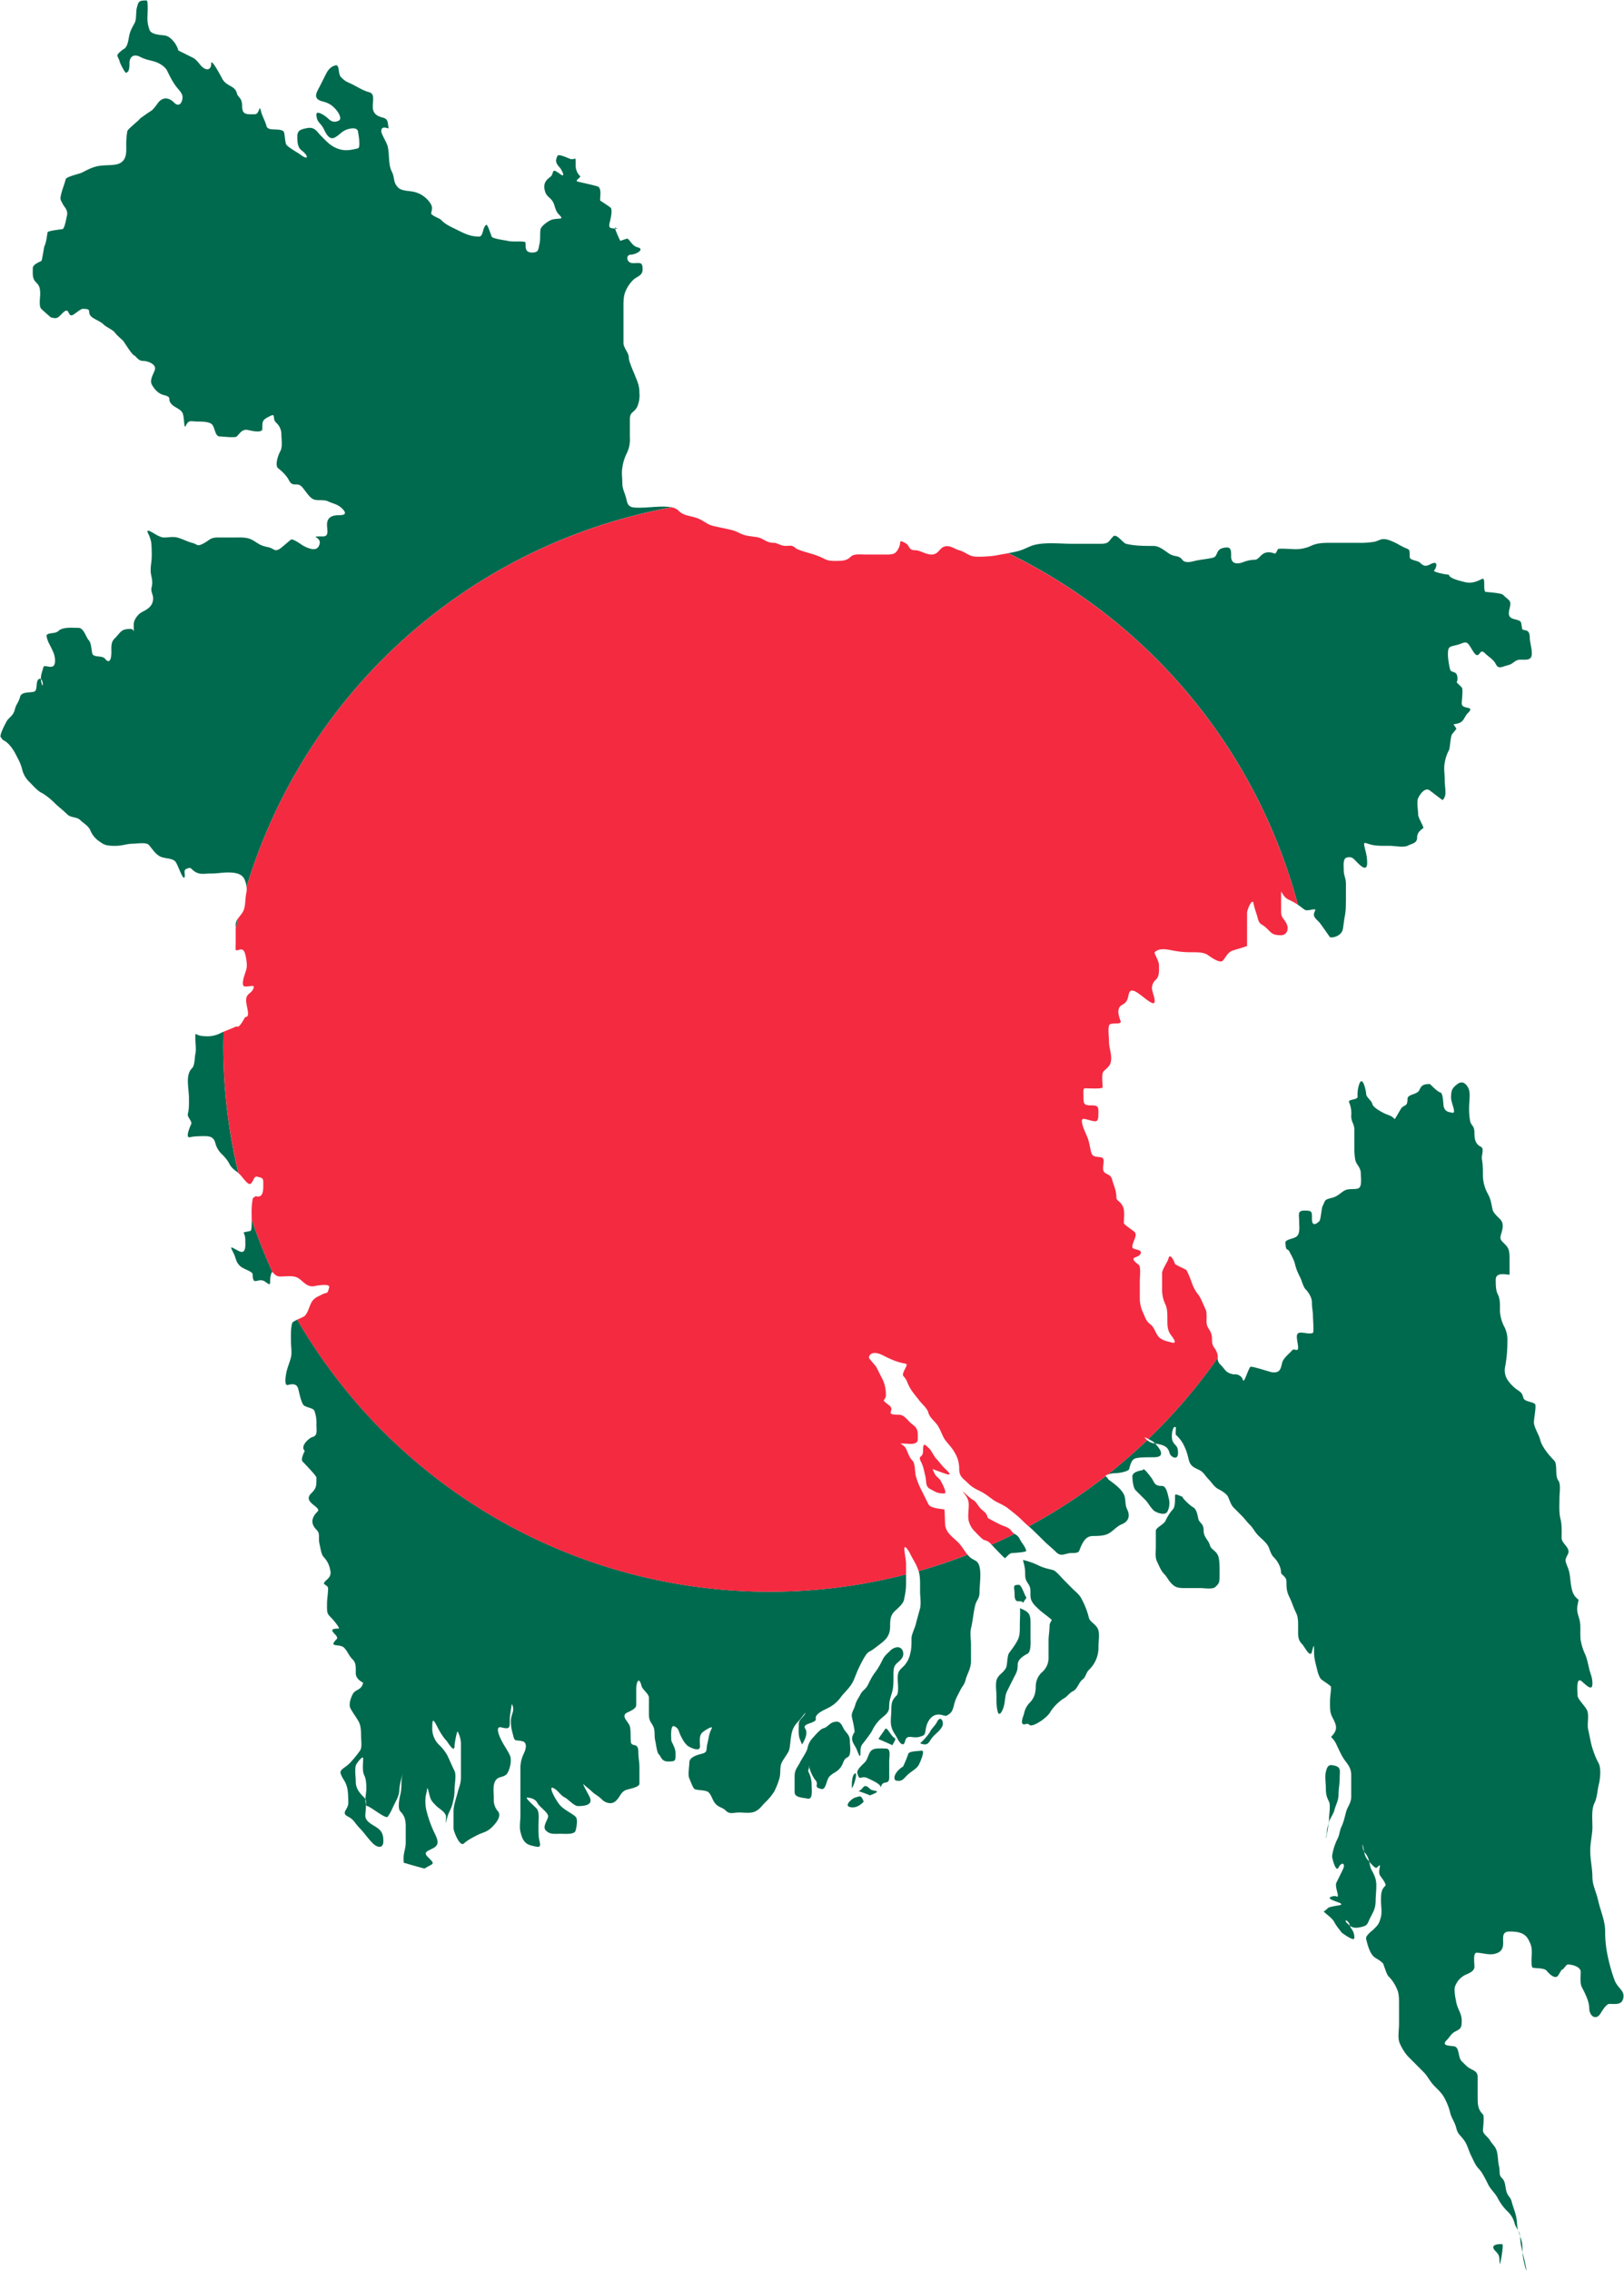 <svg xmlns="http://www.w3.org/2000/svg" width="713.374" height="997.4" viewBox="0 0 28.535 39.896"><path d="M2.574.008c-.139 0-.14.018-.17.131-.02.083-.002.192-.037.261-.032.065-.07.118-.092.207-.023.092-.025.225-.113.261-.157.126-.089.093-.056.224.008.03.096.204.113.187.019-.019.056-.004.056-.169 0-.102.064-.173.186-.112.077.039.112.047.224.075.087.022.18.068.242.15.06.12.097.202.17.299.037.05.11.113.11.186 0 .084-.055.188-.148.094-.072-.072-.17-.111-.262-.019-.03.03-.097.143-.15.169a4 4 0 0 0-.186.13c-.024.04-.212.179-.224.223a1.4 1.4 0 0 0-.018.282c0 .103 0 .223-.113.28-.103.051-.273.022-.41.056-.103.026-.17.066-.261.111-.036.018-.27.07-.28.113-.022.087-.055.164-.075.242-.028.112-.022.107.019.188.034.07.104.108.075.223-.009.034-.038.215-.075.224-.014.004-.254.028-.262.056-.014.057-.02.171-.056.243-.01.021-.04.255-.056.262-.048.024-.149.061-.149.13 0 .108-.01.176.056.243.055.054.074.092.074.206 0 .065-.026.216.019.261.019.02.165.15.169.15.115.03.12.01.205-.075.127-.126.086.058.167.038.038-.01.148-.113.188-.113.194 0 .05.063.167.15.051.039.145.07.205.13.04.04.156.089.188.132.043.058.092.093.148.148.021.021.162.262.205.262.049.048.077.093.15.093.076 0 .23.056.205.15-.016.067-.098.178-.056.262.032.063.105.16.206.186.176.044.047.067.15.169.056.056.149.075.185.148.035.07.022.294.057.225.056-.113.077-.075.223-.075.088 0 .207.007.244.057.049.065.049.205.13.205.049 0 .27.029.299 0 .06-.06.097-.138.205-.112.01.003.244.062.244-.018 0-.144 0-.16.13-.225.12-.06.035.035.112.112a.27.27 0 0 1 .093.205c0 .084.025.225-.02.299a.6.6 0 0 0-.053.143c-.015.064-.017.13.018.156.064.048.15.133.186.206.069.137.14.03.224.113.064.064.123.182.205.223.063.032.187 0 .26.038.057.028.145.046.207.092.056.042.17.15 0 .15-.122 0-.225.027-.225.168 0 .1.04.206-.074.206-.266 0-.023 0-.056.13-.03.123-.13.113-.28.038-.026-.013-.19-.137-.224-.112-.037.028-.175.152-.206.168-.094.047-.083-.013-.205-.038-.155-.03-.17-.075-.28-.13-.094-.047-.203-.037-.317-.037h-.28c-.137 0-.14.05-.262.111-.103.052-.091.006-.186-.017-.085-.022-.18-.074-.261-.094-.073-.019-.166 0-.243 0a.3.3 0 0 1-.1-.035v.001c-.071-.037-.144-.09-.17-.086q-.015 0-.01.026a.7.7 0 0 1 .06.154l.007.044.003.047q.005.082.004.166c0 .109-.019.16-.019.262 0 .094.046.172.02.28-.03.12.043.137.018.26-.02.096-.1.145-.186.188-.071.036-.15.133-.15.224 0 .081.004.112.005.119-.003-.005-.016-.044-.06-.044-.171 0-.165.052-.28.168-.065.065-.057.128-.057.243 0 .11-.029.216-.112.112-.05-.064-.204-.014-.224-.093-.012-.05-.021-.19-.056-.225-.056-.056-.09-.224-.186-.224-.112 0-.28-.02-.355.057a.15.15 0 0 1-.073.03c-.066.012-.143.012-.132.063a.5.5 0 0 0 .04.119l.035.068c.043.087.073.146.073.242 0 .197-.187.043-.205.113-.015.062-.046.128-.043.207.045.032.042.198.006.054a.3.3 0 0 1-.006-.054.03.03 0 0 0-.032-.002c-.072.036-.014.205-.092.225-.084.02-.22-.002-.243.092-.024.096-.068.122-.093.225-.024.096-.087.127-.132.186-.013.018-.154.277-.11.299.023.023.01.034.055.056.074.037.157.145.205.243.034.067.084.149.112.261a.45.45 0 0 0 .13.225c.05.05.141.154.206.186.072.036.168.114.242.188.068.068.13.109.207.186.079.079.168.039.242.113.052.051.128.088.168.167a.43.43 0 0 0 .168.206c.085.064.133.074.28.074.113 0 .198-.037.3-.037.064 0 .231-.03.28.018.052.053.109.159.204.207.09.044.235.02.28.11l.019.038c.036.073.11.285.13.207.01-.043-.02-.112.019-.132.111-.056.076.001.187.057.077.038.15.018.261.018.106 0 .19-.018.3-.018.113 0 .232.017.28.112.014.03.034.082.04.143a9.61 9.61 0 0 1 7.473-6.67 1 1 0 0 0-.159-.012c-.145 0-.267.019-.411.019-.133 0-.198-.003-.224-.13-.02-.1-.075-.2-.075-.28 0-.094-.018-.208 0-.299a.8.8 0 0 1 .075-.243.54.54 0 0 0 .056-.28v-.318c0-.143.072-.108.13-.224a.5.5 0 0 0 .038-.242c0-.13-.036-.203-.069-.284l-.006-.016c-.036-.091-.111-.251-.111-.318 0-.092-.094-.168-.094-.261v-.579c0-.096-.003-.194.019-.28a.6.6 0 0 1 .167-.261c.07-.052.15-.069.15-.169 0-.138-.039-.112-.169-.112-.121 0-.131-.149-.036-.149.078 0 .262-.094.111-.131-.102-.026-.142-.163-.186-.149l-.112.038c-.025-.05-.08-.17-.09-.215-.077-.01-.122 0-.097-.103.008-.03.055-.214.02-.262-.012-.015-.188-.129-.188-.13 0-.075.028-.21-.037-.243-.039-.02-.372-.088-.373-.094-.01-.035.082-.068.056-.093a.26.26 0 0 1-.075-.187c0-.187.002-.088-.094-.112-.022-.006-.204-.095-.224-.056-.033.066-.047.12.038.206.023.023.126.205 0 .111-.164-.123-.086-.005-.168.056-.075.057-.126.113-.093.243.027.109.102.113.148.206.024.047.038.15.094.205.108.108.018.061-.112.094-.057.014-.19.108-.205.167-.015.057 0 .183-.02.262-.023.095-.01.15-.13.15-.172 0-.082-.175-.13-.187-.068-.017-.208.004-.3-.018-.035-.01-.259-.035-.28-.075-.006-.015-.072-.217-.092-.207-.072.037-.05.207-.13.207-.147 0-.248-.05-.375-.113-.137-.069-.203-.091-.298-.186-.022-.022-.177-.076-.168-.113.026-.104.018-.131-.037-.205a.47.47 0 0 0-.262-.168c-.074-.02-.216-.012-.28-.075-.097-.098-.054-.164-.112-.28-.068-.136-.037-.301-.074-.448-.016-.064-.112-.216-.112-.262 0-.12.137-.032.13-.055-.023-.098.002-.16-.112-.188-.103-.026-.167-.077-.167-.186 0-.135.04-.233-.075-.261-.09-.023-.196-.09-.28-.132-.107-.053-.116-.042-.205-.131-.053-.053-.02-.223-.094-.205-.075.019-.125.066-.167.15l-.113.224c-.048.096-.136.213.056.261.09.022.15.058.205.113.056.055.146.188.075.223-.046.023-.11.04-.187-.037-.052-.052-.205-.148-.205-.075 0 .144.071.142.131.262.02.038.083.2.186.149.085-.043.11-.092.187-.13.056-.028.208-.066.225.018.004.023.055.286 0 .3-.143.035-.258.058-.412-.02-.096-.048-.166-.13-.242-.205-.064-.064-.102-.159-.243-.13-.11.022-.168.039-.168.148 0 .095.007.192.075.243.122.092.132.188-.02.075-.058-.044-.179-.105-.242-.168-.033-.033-.03-.224-.056-.243-.083-.063-.273.008-.299-.093-.018-.074-.076-.18-.092-.244-.042-.168-.02.038-.113.038-.145 0-.223.016-.223-.149 0-.146-.072-.138-.094-.225-.033-.134-.186-.11-.261-.261-.006-.012-.187-.355-.187-.261 0 .135-.097.127-.168.056-.032-.032-.096-.124-.15-.15l-.26-.13C3.106.777 3.006.649 2.91.626 2.854.612 2.674.619 2.63.532A.6.6 0 0 1 2.592.27c0-.031.015-.263-.018-.263m8.235 4.008.052.008c.014.004-.028-.009-.037-.018-.016-.016-.02-.008-.015.01m8.776 5.396a.04.04 0 0 0-.024.011c-.09.09-.072.13-.225.13h-.504c-.184 0-.456-.03-.653.019-.096.024-.186.084-.3.112a2 2 0 0 1-.164.034 9.62 9.62 0 0 1 5.089 6.175c.043.03.084.062.117.086.055.041.217-.043.186.019-.046.093-.012.118.075.205.017.017.185.26.187.261.062.016.198-.03.223-.13.014-.055.024-.185.038-.242a1 1 0 0 0 .017-.168l.002-.113v-.28c0-.112-.038-.143-.038-.243 0-.076-.02-.209.056-.224.09-.017.1.005.187.093.055.055.168.163.168 0 0-.104-.02-.171-.037-.243-.038-.15-.013-.106.111-.075.096.024.21.019.318.019.076 0 .25.033.317 0 .088-.044.169-.043.169-.149 0-.11.114-.155.111-.168-.013-.051-.092-.182-.092-.224 0-.07-.031-.237 0-.299.022-.046.114-.2.205-.131.017.013.222.17.223.169.085-.085.038-.193.038-.355 0-.111-.02-.203 0-.3a.7.7 0 0 1 .075-.224c.02-.041.025-.242.055-.28l.075-.093c-.05-.101-.087-.067.019-.093.122-.031.108-.11.186-.188.133-.133-.111-.048-.111-.167 0-.045.028-.253 0-.28-.135-.135-.075-.058-.075-.15 0-.164-.11-.089-.13-.168a1.4 1.4 0 0 1-.038-.242c0-.165.017-.15.168-.188.087-.022.135-.07.186-.019.062.063.125.25.187.188.035-.035.047-.084.112-.019.06.06.147.106.187.186.05.099.105.049.224.019.09-.022.111-.094.205-.094.117 0 .205.015.205-.111 0-.1-.036-.2-.036-.281 0-.168-.12-.105-.132-.149-.03-.124.01-.133-.13-.169-.093-.023-.126-.057-.093-.186.038-.153-.004-.134-.113-.242-.038-.039-.313-.048-.317-.057-.035-.069.013-.258-.055-.223-.076.037-.172.086-.3.055-.034-.01-.28-.06-.28-.13-.045 0-.29-.047-.26-.075.036-.037.087-.185-.057-.113-.068.034-.113.055-.187-.019-.051-.051-.186-.038-.186-.111 0-.151-.002-.113-.113-.169-.096-.048-.116-.068-.224-.111-.152-.061-.18-.006-.28.019a1.5 1.5 0 0 1-.298.019h-.43c-.135 0-.274-.004-.392.055a.64.64 0 0 1-.298.056c-.03 0-.271-.018-.28 0-.067.133-.028.056-.168.056-.132 0-.156.131-.242.131-.113 0-.203.045-.243.055-.097.025-.169-.005-.169-.111 0-.12.004-.188-.148-.15-.124.031-.082.147-.17.169-.095.024-.238.036-.317.056-.056.014-.173.048-.223-.019-.06-.08-.115-.048-.205-.093-.076-.038-.182-.15-.3-.15-.157 0-.333 0-.484-.038-.045-.011-.14-.145-.2-.141m-15.401 6.72a.2.2 0 0 0-.043.108v.08zm-.257 1.992-.047.022a.5.5 0 0 1-.28.056c-.18 0-.168-.103-.168.037 0 .085.02.199 0 .28-.013.054-.007.195-.056.244-.055.055-.075.126-.075.224 0 .1.019.226.019.298 0 .107.004.188-.019.28-.016.064.085.13.056.188-.009.018-.113.247-.018.224.064-.016.17-.019.26-.019.113 0 .163.033.187.131a.4.4 0 0 0 .113.186c.049.05.099.104.13.168.042.083.103.115.16.164a9.6 9.6 0 0 1-.265-2.249zm19.997.87q-.016-.002-.033.03a.55.55 0 0 0-.037.243c0 .058-.175.041-.15.094a.5.5 0 0 1 .038.242c0 .111.055.139.055.243v.28c0 .09 0 .182.02.262.017.072.093.12.093.224 0 .063.026.229-.038.261-.056.028-.167 0-.242.038-.07.035-.119.104-.224.13-.145.037-.112.037-.169.15-.017.035-.03.237-.055.26-.04.04-.13.11-.13-.037 0-.132.005-.148-.13-.148-.13 0-.095.068-.095.186 0 .08.02.205-.037.262s-.221.05-.205.13c.006.031.005.066.019.094.025.025.032.008.056.056.025.05.074.13.092.205.026.101.043.14.094.243.032.063.052.164.094.206.046.046.111.143.111.224 0 .108.019.159.019.261 0 .03.018.271 0 .28-.084.042-.257-.054-.28.038-.021.084.066.283-.019.262-.063-.016-.055-.002-.094.036-.048.049-.131.12-.148.188-.024.093-.03.193-.187.167-.039-.006-.357-.114-.373-.092-.052.069-.11.307-.132.223-.013-.051-.076-.093-.13-.093h-.037c-.137-.028-.134-.078-.224-.168a.15.15 0 0 1-.05-.121q-.541.772-1.219 1.424l.074.042q.02.012.046.039.036.005.085.016c.095.024.145.059.168.15.018.072.149.14.149 0s-.05-.117-.093-.205c-.037-.074-.002-.302.056-.243 0 .02-.011.119 0 .13a.6.6 0 0 1 .15.206c.032.066.05.125.074.225.03.122.09.138.186.186.082.041.097.097.17.169.04.04.097.133.167.167.042.021.14.077.167.132.026.052.053.145.094.186l.149.15c.06.06.08.098.15.167.051.052.08.12.148.188.027.026.06.054.09.085q.049.046.08.101c.025.053.042.136.093.186.07.07.13.173.13.282.035.047.094.07.094.148 0 .127.006.18.056.28.038.076.065.17.111.263.043.086.038.175.038.28 0 .126-.01.195.075.28.035.035.138.248.167.13.04-.16.038-.111.038 0 0 .103.02.172.037.244.019.073.03.147.075.223.02.032.186.123.186.15 0 .095-.018.154-.018.262 0 .106-.003.181.037.26.07.14.12.217-.019.356a.4.4 0 0 1 .094.13c.032.064.088.2.149.281s.112.143.112.261v.374c0 .122-.068.177-.093.28-.017.068-.044.18-.075.243-.038.075-.032.14-.074.223a1 1 0 0 0-.094.3c0 .043.067.293.111.205.055-.11.136-.083.075.038l-.11.224c-.037.072.072.278 0 .242-.036-.018-.141.01-.113.038.051.05.25.08.186.112-.019.01-.192.025-.224.056-.08.081-.085.046-.056.075.032.032.139.108.169.168.034.068.073.11.13.186.001.002.223.17.223.094 0-.129-.06-.15-.073-.205q0-.004-.003-.008l-.054-.048c-.065-.066.022-.067.054.048.04.03.084.044.17.027.147-.03.127-.05.186-.17.048-.095.094-.159.094-.298 0-.112.027-.266 0-.374-.026-.103-.077-.158-.094-.223q-.007-.038-.02-.09l-.035-.042a.3.3 0 0 1-.053-.133c-.033-.057-.032-.151-.022-.11q.014.06.022.11.007.013.016.022a.34.34 0 0 1 .072.154c.044.05.113.127.133.107.117-.117.01.04.056.132.011.022.124.156.094.186-.066.066-.075.118-.075.261 0 .084.02.199 0 .28-.033.13-.05.143-.131.225-.024.023-.145.108-.13.168.017.07.038.151.073.223.066.132.122.103.225.207.017.04.064.195.093.223a.7.7 0 0 1 .15.224c.04.08.037.186.037.3v.318c0 .088-.021.212 0 .298.019.074.1.213.168.28l.261.262c.084.084.103.159.205.26.07.071.128.125.169.207.042.083.07.145.094.243.028.114.08.159.11.28.028.106.058.105.132.205.064.085.079.178.13.28.04.08.072.165.131.225s.114.172.168.28c.044.088.123.15.169.242a.9.9 0 0 0 .186.244.44.44 0 0 1 .111.205c.007.028.034.07.056.112-.023-.092-.012-.162-.037-.262-.024-.096-.054-.164-.074-.243-.02-.084-.07-.092-.094-.186-.023-.093-.015-.166-.075-.225-.066-.066-.027-.107-.056-.224-.02-.079-.01-.21-.055-.299-.013-.033-.08-.105-.094-.13-.036-.074-.13-.117-.13-.187 0-.044.027-.252 0-.28-.093-.092-.093-.18-.093-.318v-.336c0-.132-.113-.113-.205-.206l-.075-.074c-.07-.069-.036-.246-.132-.262s-.233-.008-.13-.112c.059-.058.073-.111.15-.15.088-.044.112-.06.112-.186 0-.13-.07-.199-.094-.317-.013-.063-.051-.234-.019-.299a.36.36 0 0 1 .169-.188c.058-.029.167-.06.167-.148 0-.064-.027-.244.038-.244.103 0 .212.045.317.019.096-.024.15-.072.15-.187 0-.107-.022-.205.112-.205.146 0 .27.019.336.15.033.066.055.107.055.223 0 .038-.021.252.019.263.05.012.203.001.243.054.012.015.145.176.205.076l.057-.094c.037 0 .074-.093.11-.093.075 0 .225.038.225.13 0 .089-.013.2.018.263.044.087.132.246.132.372 0 .133.108.217.186.113.03-.041.107-.186.169-.186.102 0 .213.023.242-.094.035-.138-.093-.176-.15-.318a3 3 0 0 1-.13-.467 2 2 0 0 1-.037-.392c0-.18-.071-.337-.113-.504l-.019-.076c-.03-.124-.092-.243-.092-.373 0-.157-.038-.303-.038-.467 0-.149.038-.287.038-.41 0-.148-.02-.315.037-.43.046-.091.05-.221.074-.318.025-.098.045-.285 0-.374a1.5 1.5 0 0 1-.13-.336c-.021-.086-.035-.175-.056-.262-.021-.083.02-.259-.019-.336-.043-.087-.167-.197-.167-.261 0-.069-.027-.302.055-.261.047.024.206.221.206.056 0-.119-.03-.153-.056-.261-.017-.067-.039-.19-.075-.263a1 1 0 0 1-.075-.242c-.016-.108.007-.25-.02-.355-.017-.073-.058-.15-.035-.262l.018-.093c-.082-.062-.111-.126-.13-.243-.02-.113-.017-.218-.057-.317-.06-.148-.051-.138 0-.243.053-.107-.111-.183-.111-.281 0-.114.007-.233-.02-.336-.029-.118-.018-.248-.018-.373 0-.08.028-.237-.019-.299-.067-.09-.009-.289-.075-.355-.082-.082-.212-.236-.242-.355-.026-.105-.113-.225-.113-.317 0-.065.046-.29.02-.318-.048-.047-.188-.039-.206-.112-.031-.127-.081-.1-.186-.205-.107-.107-.163-.198-.131-.355a2.3 2.3 0 0 0 .037-.43.5.5 0 0 0-.056-.261.65.65 0 0 1-.075-.28c0-.111.006-.196-.036-.282-.034-.066-.038-.145-.038-.26 0-.16.243-.069.243-.093v-.282c0-.168-.025-.192-.113-.28-.074-.073-.047-.091-.019-.205.018-.07.024-.145-.037-.206-.037-.037-.118-.109-.13-.167-.022-.11-.032-.176-.075-.262a.7.7 0 0 1-.094-.317c0-.093.001-.205-.017-.299-.015-.073.048-.191-.02-.225-.088-.044-.112-.119-.112-.242 0-.133-.053-.12-.075-.205a1.2 1.2 0 0 1-.018-.263c0-.084.02-.198 0-.28-.012-.048-.058-.134-.128-.139a.12.12 0 0 0-.077.028c-.092.069-.113.108-.113.242 0 .088.104.283.019.262-.056-.014-.123-.01-.149-.113-.007-.028-.008-.23-.056-.242-.062-.016-.18-.149-.186-.149-.128 0-.148.03-.188.111-.038.076-.205.066-.205.15 0 .145-.055.093-.111.168-.011.014-.11.19-.113.187-.073-.073-.097-.058-.205-.112l-.042-.023-.004-.002-.051-.032c-.042-.028-.082-.061-.09-.092-.02-.077-.111-.118-.111-.188 0-.025-.035-.211-.08-.216m-3.627 6.364a.25.25 0 0 1-.14-.06 10 10 0 0 1-.697.606.4.4 0 0 1 .137-.025c.06 0 .233-.029.244-.075.015-.057.038-.168.111-.186.075-.019.18-.019.28-.019.087 0 .218.004.15-.131a.6.6 0 0 0-.085-.11M4.422 21.419c.002.087 0 .196-.02.202-.196.049-.092-.016-.092.167 0 .08.02.254-.113.188-.15-.076-.164-.105-.093.037.046.092.035.147.112.224.057.057.224.094.224.15 0 .225.099.036.224.13.123.092.062.015.093-.113.013-.051.02-.062.032-.056a10 10 0 0 1-.367-.929m.8 1.762c-.045.021-.086.044-.09.065-.025.096-.02.21-.02.317 0 .084.02.199 0 .28-.022.088-.052.151-.075.243-.01.038-.055.262.02.243.074-.018.158-.035.185.074.014.054.05.237.094.281.037.037.164.048.186.093a.6.6 0 0 1 .038.244c0 .116.025.198-.075.223-.041.01-.221.152-.13.243-.013.026-.076.15-.038.187.028.028.243.25.243.28 0 .156-.001.188-.094.28-.158.159.193.237.113.318-.095.094-.134.202-.02.317.077.076.027.14.057.262.02.078.026.174.075.223a.43.43 0 0 1 .111.225c.038.152-.11.174-.11.243.008.009.073.041.073.075 0 .1-.019.177-.019.28 0 .15-.005.162.075.242.05.05.159.188.131.188-.266 0 .027.122-.037.186-.157.157.052.072.13.15.064.064.079.134.15.205.062.063.056.125.056.243 0 .113.131.165.13.168-.035.142-.138.108-.186.205-.016.032-.077.164-.038.243.036.072.115.175.15.243.03.062.037.135.037.243 0 .073.023.205-.02.261a2 2 0 0 1-.185.224c-.083.082-.182.106-.15.187.044.11.08.113.112.243.015.061.019.172.019.261 0 .12-.142.173 0 .244.1.05.113.113.205.205.061.061.146.183.225.261.077.077.186.1.186-.037 0-.138-.037-.194-.149-.262-.076-.046-.168-.096-.168-.186 0-.028.01-.118.012-.192a.3.3 0 0 1-.01-.103l-.002-.003c-.083-.083-.168-.165-.168-.3 0-.085-.02-.199 0-.28.012-.046.13-.188.13-.13 0 .09-.02.222.019.298.03.061.037.135.037.243 0 .034-.012.107-.016.172.01.015.012.056.01.103q.008.02.025.024c.056.01.322.23.355.187.055-.073.077-.137.111-.206.037-.074.094-.172.094-.261 0-.072.045-.246.058-.29l-.002.01c-.029.117-.008.237-.037.354-.015.058-.054.245 0 .3.07.07.094.143.094.26v.28c0 .115-.038.178-.038.28q0 .042.003.08.18.054.365.103l.023-.014c.138-.082.168-.057.038-.187-.08-.08-.031-.096.075-.149.12-.06.116-.122.037-.28a2 2 0 0 1-.13-.355.7.7 0 0 1-.02-.299c.033-.13.019-.188.057-.037.03.12.038.13.13.223.043.043.168.11.168.188 0 .155-.015.155.02.019.024-.1.069-.148.093-.244.022-.089.037-.147.037-.261 0-.08.034-.25 0-.318-.051-.103-.086-.19-.13-.28a.8.8 0 0 0-.15-.187.4.4 0 0 1-.112-.262c0-.184.008-.21.094-.037.029.058.094.17.148.225.031.03.15.25.15.092 0-.036.043-.268.055-.242a.46.46 0 0 1 .057.242v.562c0 .11-.034.17-.057.261-.025.103-.073.225-.073.336v.299c0 .045.11.338.186.261.046-.046.15-.103.242-.149.086-.042.161-.049.243-.13.031-.032.188-.18.112-.28a.3.3 0 0 1-.075-.225c0-.088-.02-.221.02-.3.051-.103.136-.061.204-.13.042-.041.106-.236.056-.336-.058-.116-.103-.17-.148-.261-.006-.012-.133-.258 0-.225.16.04.148.002.148-.149 0-.041.034-.27.038-.261.061.123-.019.172-.019.299 0 .106.018.164.038.242.033.133.033.08.167.113.072.018.077.107.019.223a.6.6 0 0 0-.056.224v.86c0 .085-.02.199 0 .28.025.103.056.21.187.243.14.035.18.047.149-.075-.022-.087-.019-.183-.019-.28 0-.096.024-.237-.037-.299-.057-.056-.226-.206-.15-.186.001 0 .124.004.168.092.035.07.17.152.188.225.014.056-.112.187-.038.261.072.072.147.057.262.057.07 0 .242.018.26-.057.012-.042.045-.198 0-.242-.05-.051-.186-.114-.26-.188-.081-.08-.234-.368-.132-.317.095.047.113.122.207.169.042.02.162.148.223.148.104 0 .284-.01.205-.167-.033-.067-.146-.26-.093-.206.04.04.09.072.13.112.064.063.113.076.187.15.045.045.16.1.243.018.082-.083.076-.14.168-.187.037-.018.243-.046.243-.112v-.28c0-.113-.019-.171-.019-.28 0-.175-.112-.078-.13-.168-.011-.058.002-.2-.019-.28-.018-.073-.142-.157-.075-.225.027-.026.187-.07.187-.148v-.282c0-.127.05-.23.093-.055.017.065.13.14.13.205v.28c0 .134.03.135.075.224.039.077.013.163.038.263.009.035.028.196.056.223.051.051.05.132.168.132.14 0 .13-.012.13-.15 0-.096-.074-.192-.074-.224 0-.038-.022-.283.056-.244.08.04.067.08.111.169.033.065.055.11.113.167.022.023.224.13.224.02 0-.092-.018-.188.037-.243.035-.035.2-.138.169-.075-.052.104-.047.149-.075.262-.03.123.015.155-.113.186-.055.014-.205.053-.205.15 0 .068-.029.222 0 .28.017.035.063.171.094.187.046.023.202.015.243.056.057.057.062.121.11.186.06.08.134.077.188.131.078.078.128.038.243.038.086 0 .202.02.28-.019.083-.041.104-.086.167-.15a1 1 0 0 0 .17-.205c.033-.068.067-.145.092-.242.021-.086-.001-.185.037-.262.036-.072.118-.17.131-.225.019-.073.019-.165.038-.26a.4.4 0 0 1 .111-.225c.047-.046.161-.209.131-.15-.035.072-.112.102-.112.188s-.011.186.019.261l.037.093c.003-.003.126-.177.056-.28-.061-.092.201-.09.187-.168-.019-.1.17-.163.242-.206a.6.6 0 0 0 .205-.186c.049-.065.154-.157.206-.262.031-.061.07-.175.112-.26.031-.063.115-.237.168-.263.072-.036.116-.077.187-.13.106-.08.186-.15.186-.318 0-.116.006-.192.075-.261.055-.055.153-.13.169-.206.015-.076.036-.164.036-.28v-.167A9.594 9.594 0 0 1 5.223 23.18m14.868 2.628q-.007 0-.006.014c-.076.015-.188.037-.188.113 0 .061.014.2.056.242l.17.169c.05.05.077.115.148.186.031.031.2.104.242.019a.33.33 0 0 0 .02-.243c-.013-.05-.038-.206-.113-.206-.11 0-.127-.03-.168-.111-.005-.01-.13-.186-.161-.183m-.664.12q-.636.496-1.351.883c.046.04.092.083.122.114.051.05.083.08.15.148.064.064.133.115.205.188.099.098.157.019.28.019.152 0 .114-.024.168-.132.041-.083.089-.167.206-.167.09 0 .192-.003.261-.038.088-.043.151-.132.243-.168.109-.044.156-.137.094-.262-.043-.086-.02-.186-.057-.261-.077-.154-.304-.268-.28-.28-.008-.013-.034-.031-.04-.044m1.231.325q-.012.002-.013.018c0 .081.004.2-.038.242a.8.8 0 0 0-.131.205c-.027.055-.168.12-.168.169v.28c0 .084-.016.19.02.261.039.079.07.166.13.225.05.051.068.105.13.168.059.058.101.075.224.075h.28c.065 0 .216.026.261-.019.064-.063.075-.069.075-.206 0-.11.003-.234-.018-.318-.029-.113-.132-.13-.15-.205-.024-.094-.112-.142-.112-.261 0-.134-.074-.128-.093-.206-.012-.048-.027-.173-.093-.205-.043-.022-.187-.153-.187-.186-.033-.007-.09-.04-.117-.037m-2.832.689q-.199.1-.404.191l.049.053c.049.049.134.143.186.186.042-.033.078-.092.131-.092.032 0 .248-.016.243-.038-.022-.086-.07-.12-.113-.206-.027-.055-.058-.07-.092-.094m-.826.366q-.42.164-.86.289l.006.019c.025.102.019.222.019.336 0 .09.021.212 0 .299-.026.102-.048.17-.075.28-.018.07-.075.184-.075.242 0 .091.001.181-.02.262a.46.46 0 0 1-.11.225c-.081.08-.113.097-.113.223 0 .066.026.255-.019.299-.081.082-.093.13-.093.261 0 .085-.02.199 0 .28.025.101.064.129.112.225.024.047.1.16.13.038.033-.132.126-.046.244-.075.133-.034.096-.052.13-.188.015-.059.06-.15.131-.186.104-.052.188.018.224 0 .091-.046.106-.091.13-.186.03-.12.056-.15.112-.263.038-.076.07-.09.094-.186.022-.088.093-.197.093-.317v-.3c0-.084-.02-.198 0-.28.031-.126.043-.284.075-.41.023-.092.075-.112.075-.224 0-.132.032-.318 0-.449-.033-.131-.092-.092-.187-.186zm.982.097q-.009-.001-.007.005c.019.076.037.13.037.243 0 .116.036.127.075.205.037.074-.002.181.038.261.038.077.089.11.148.17.025.023.205.156.205.167-.012.03-.037.06-.037.093 0 .097-.018.188-.018.262v.298a.33.33 0 0 1-.112.262.34.34 0 0 0-.113.243c0 .123-.024.212-.11.3a.36.36 0 0 0-.095.185c-.009.037-.09.215.02.188.095-.024.047.038.13.017.089-.022.268-.145.317-.242a.8.8 0 0 1 .225-.224c.067-.033.094-.094.167-.131.081-.04.1-.154.168-.205.063-.048.056-.113.112-.169a.54.54 0 0 0 .168-.41c0-.084.02-.198 0-.28-.028-.111-.148-.144-.168-.225a1.4 1.4 0 0 0-.131-.336c-.037-.075-.1-.118-.168-.186l-.148-.15c-.049-.049-.132-.154-.188-.168-.108-.027-.164-.036-.28-.094a1.3 1.3 0 0 0-.235-.08m-.082.435c-.12 0-.074.037-.074.167 0 .2.11.074.149.15.07-.118.07-.066.037-.131-.021-.043-.07-.187-.112-.187m.018.41c.012.025 0 .212 0 .3 0 .109.002.182-.037.26-.038.077-.1.158-.149.225-.04.053-.03.209-.056.262-.05.099-.142.12-.168.224-.02.081 0 .195 0 .28 0 .1-.001.178.02.261.029.119.094-.026.11-.092.027-.106.016-.182.057-.263l.112-.224c.044-.088.074-.122.074-.242 0-.09.106-.157.169-.188.07-.035.056-.208.056-.28v-.28c0-.153-.048-.186-.188-.242m-2.156.686a.2.2 0 0 0-.121.061c-.043.043-.096.083-.13.15-.031.062-.07.142-.131.224-.062.082-.09.143-.13.225-.043.085-.095.094-.132.167-.028.057-.073.113-.092.188-.022.086-.078.136-.056.223.007.029.064.275.037.262-.077.128-.013.179.038.28.024.048.073.216.073.075 0-.13.018-.128.075-.205.04-.053.106-.137.132-.188a.7.7 0 0 1 .13-.186c.07-.07.167-.114.167-.225 0-.13.029-.169.056-.28.02-.077.02-.162.02-.261 0-.102-.004-.165.055-.224.042-.042.14-.1.113-.206-.014-.056-.055-.083-.104-.08m.759 1.257c-.017 0-.038.015-.059.057-.032.065-.087.1-.13.186a1 1 0 0 1-.166.187c.161.064.146-.036.241-.131.054-.054.111-.094.149-.169.023-.046.002-.127-.035-.13m-1.835.05-.034.007c-.082.02-.111.092-.186.11-.061.016-.16.142-.188.17a.36.36 0 0 0-.092.186c-.016.064-.103.187-.131.244-.047.092-.094.128-.094.242v.28c0 .1.15.094.225.113.1.025.074-.155.074-.225a.5.5 0 0 0-.055-.243c-.012-.024.004-.053.013-.08l-.005-.025q.003.001.01.011l-.004.014a.7.7 0 0 0 .097.211c.094.095-.044.129.113.168.087.022.085-.16.148-.224.062-.062.127-.07.188-.15.068-.09.043-.143.13-.186.068-.034.037-.213.037-.28 0-.12-.073-.146-.112-.225-.036-.072-.061-.123-.134-.118m.876.123q-.008.001-.014.013c-.008.017-.12.166-.112.17.03.014.246.106.242.11.017-.042.078-.11.038-.13-.059-.029-.118-.173-.154-.163m-.062.347-.074.001c-.048.003-.093.012-.12.04-.05.05-.06.154-.113.205-.039.04-.145.13-.13.187.04.16.059.03.187.093.058.03.24.102.223.168.033-.164.15-.027.15-.186v-.28c0-.083.036-.225-.056-.225zm.696.039-.014.001c-.032.008-.21.005-.224.056a2 2 0 0 1-.092.224c-.076.038-.2.175-.131.244.113.023.13-.02.205-.094.066-.066.168-.11.206-.187.034-.069.106-.24.05-.244m-.33.086-.038.047q.021-.022.038-.047m7.515.169c-.051.005-.068.046-.086.12-.02.081 0 .196 0 .28 0 .118.017.164.056.243.03.061 0 .23 0 .3 0 .116-.038.132-.038.242 0 .032-.012.061-.018.093.016 0 .039-.211.056-.28.014-.055.077-.14.094-.205.025-.103.073-.163.073-.28 0-.1.02-.178.02-.28 0-.129.034-.194-.093-.225a.2.2 0 0 0-.064-.008m-8.353.144q-.007 0-.02.013c-.059.058-.038.325-.038.243.038-.048.096-.256.058-.256m.175.223c-.042.002-.055.072-.122.09.057.014.207.074.206.074.247-.099.05-.062 0-.112-.038-.039-.064-.052-.084-.052m-.102.182c-.018.001-.04.011-.075.02-.05.012-.202.14-.094.167.098.025.177-.027.243-.094-.031-.076-.045-.095-.074-.093m11.574 7.627q.017.054.036.103a.3.3 0 0 0-.036-.103m.036.107c0 .1.019.187.037.26l.003.008-.003-.081a.5.5 0 0 0-.037-.187m-.354.13c-.086.005-.177.029-.075.13.087.087.05.128.074.226.003-.007.072-.355.037-.355zm.394.142c.005.075.017.14.035.214.014.058.016.07.037.111l-.018-.092c-.022-.108-.033-.147-.054-.233" style="fill:#006a4e;stroke:none"/><path d="M11.805 8.912a9.61 9.61 0 0 0-7.473 6.668.3.3 0 0 1-.003.1c-.02.095-.014.185-.038.28-.017.068-.07.119-.107.172l-.043.188v.22c0 .155-.014.162.038.15.047-.013.103-.038.13.074.015.058.04.179.02.261-.019.074-.077.2-.057.28.016.062.202-.024.187.038-.027.105-.108.097-.13.186-.028.11.093.337-.02.337-.012.013-.089.168-.13.168-.013 0-.027-.005-.038 0-.062.031-.141.059-.214.09l-.003.234c0 .775.093 1.527.266 2.249l.026.024c.027.026.128.167.168.167.061 0 .071-.145.13-.13.12.03.112.022.112.168 0 .272-.139.147-.149.187-.009.01-.03.012-.037.038a1.3 1.3 0 0 0-.019.26l.001.098q.16.476.367.929c.02.012.05.075.136.075.09 0 .217-.022.299.019.09.045.164.177.298.15.045-.01.279-.05.262.019-.034.136-.024.076-.13.13-.093.046-.144.063-.188.15-.035.07-.056.168-.111.223-.016.017-.078.04-.133.067a9.594 9.594 0 0 0 10.698 4.475v-.19c0-.093-.066-.345 0-.28a.4.4 0 0 1 .075.113c.053.106.113.189.145.299a10 10 0 0 0 .859-.289c-.052-.062-.092-.143-.164-.216-.1-.1-.191-.15-.224-.28-.01-.038-.008-.278-.019-.299-.07-.011-.243-.02-.28-.093l-.13-.262a1.2 1.2 0 0 1-.093-.242c-.014-.054-.007-.212-.057-.261-.061-.062-.073-.128-.112-.207-.045-.09-.156-.092-.055-.092.093 0 .261.037.261-.075 0-.132.011-.183-.094-.261-.091-.07-.135-.17-.242-.17-.271 0-.044-.073-.169-.167-.166-.125-.055-.058-.055-.187 0-.086-.02-.19-.056-.261l-.113-.224c-.01-.02-.134-.15-.13-.169.027-.106.148-.085.243-.037.096.048.198.1.317.13.112.029.128.004.074.112-.076.153-.015.093.038.225.06.153.132.219.206.318.058.077.148.147.167.223.022.085.094.133.15.207.068.092.092.203.15.28.039.052.125.14.167.223a.53.53 0 0 1 .075.28c0 .142.074.167.168.262.06.06.13.093.205.13.08.04.155.099.224.15.055.042.185.088.261.15.102.08.168.13.262.223.025.026.063.059.1.093a9.6 9.6 0 0 0 1.352-.883q-.005-.008.004-.012l.03-.013q.363-.286.696-.606l-.017-.016c-.052-.052-.01-.032.038-.005q.678-.652 1.22-1.424c-.001-.034 0-.071-.026-.122-.04-.081-.075-.074-.075-.205 0-.15-.069-.168-.092-.262-.013-.05.011-.2-.02-.261-.02-.04-.093-.225-.13-.262a.7.7 0 0 1-.112-.205 2 2 0 0 0-.093-.224c-.017-.017-.201-.095-.205-.113-.01-.04-.086-.202-.113-.093-.016.066-.112.188-.112.262v.28a.6.6 0 0 0 .056.261c.03.061.037.135.037.243 0 .104-.005.176.038.261.022.045.17.202.037.169-.062-.016-.164-.035-.223-.094-.057-.057-.077-.169-.15-.224-.082-.061-.092-.128-.13-.206a.6.6 0 0 1-.057-.261v-.299c0-.055.022-.25-.018-.28-.23-.172.037-.097.037-.224-.014-.057-.15-.035-.15-.093 0-.089.1-.2.038-.262-.012-.012-.187-.133-.187-.15 0-.092.02-.22-.018-.298-.048-.096-.113-.102-.113-.15 0-.138-.048-.215-.074-.317-.028-.112-.117-.085-.15-.15-.036-.073.042-.222-.037-.242-.057-.015-.141-.004-.168-.056-.025-.051-.035-.141-.056-.224-.023-.091-.089-.204-.112-.299-.034-.136.025-.101.13-.075.1.025.15.047.15-.094 0-.12.015-.167-.112-.167-.137 0-.15-.017-.15-.15 0-.144-.012-.15.057-.15.034 0 .28.015.28-.018 0-.065-.025-.237.018-.281.07-.07.132-.1.132-.224 0-.12-.038-.192-.038-.298 0-.085-.02-.199 0-.28.018-.071.223-.005.205-.075-.003-.013-.055-.134-.037-.205.027-.109.099-.067.15-.17.038-.076.013-.216.148-.148.112.056.337.293.337.168 0-.058-.024-.112-.038-.168a.19.19 0 0 1 .056-.206c.068-.068.057-.151.057-.261 0-.072-.091-.209-.075-.224.065-.065.161-.061.28-.038.112.023.214.038.355.038.117 0 .202-.001.28.037.028.014.22.17.28.112.043-.044.075-.124.148-.168.026-.015.28-.082.28-.094v-.578c0-.059.093-.27.113-.17.02.105.051.17.075.263.032.128.068.087.167.187.076.075.093.112.243.112.093 0 .147-.1.094-.206-.052-.103-.094-.091-.094-.224v-.336c.036.048.058.112.15.149a1 1 0 0 1 .144.082 9.62 9.62 0 0 0-5.09-6.175c-.073.013-.144.025-.225.041a2 2 0 0 1-.337.019c-.122 0-.194-.086-.298-.112-.082-.02-.177-.108-.28-.057-.074.037-.094.132-.205.132-.104 0-.204-.075-.28-.075-.141 0-.088-.08-.188-.13-.123-.062-.055-.02-.111.092-.045.09-.078.113-.205.113h-.355c-.11 0-.226-.017-.28.037-.07.07-.136.075-.28.075-.124 0-.148-.018-.224-.056a1.5 1.5 0 0 0-.206-.075c-.033-.009-.233-.066-.261-.094-.085-.084-.14-.008-.262-.056-.03-.013-.062-.021-.092-.036-.125 0-.142-.024-.244-.075-.073-.037-.17-.03-.28-.057-.094-.023-.148-.07-.242-.093-.109-.028-.223-.047-.337-.075-.1-.026-.157-.089-.26-.13-.115-.046-.244-.04-.336-.132a.23.23 0 0 0-.121-.062m4.439 16.466c-.018 0-.025.03-.025.109 0 .13-.097.07-.038.187.048.096.051.148.075.243.03.12-.003.194.094.242.09.046.112.075.242.075.067 0-.074-.242-.075-.242-.081-.082-.08-.062-.13-.188-.003 0 .203.08.262.094.098.025-.037-.093-.057-.112-.057-.058-.083-.101-.13-.15-.052-.05-.088-.144-.13-.187-.042-.04-.07-.07-.088-.071m.677.825.008.013c.054.072.093.115.093.223 0 .085-.02.199 0 .28a.4.4 0 0 0 .112.188c.018.018.125.138.168.148a.2.2 0 0 1 .12.08q.204-.091.403-.192a.2.2 0 0 1-.056-.055c-.051-.068-.118-.069-.205-.113a6 6 0 0 1-.207-.11c-.024-.098-.069-.109-.13-.17-.035-.035-.077-.121-.13-.148-.056-.028-.175-.152-.176-.144" style="fill:#f42a41;stroke:none"/></svg>